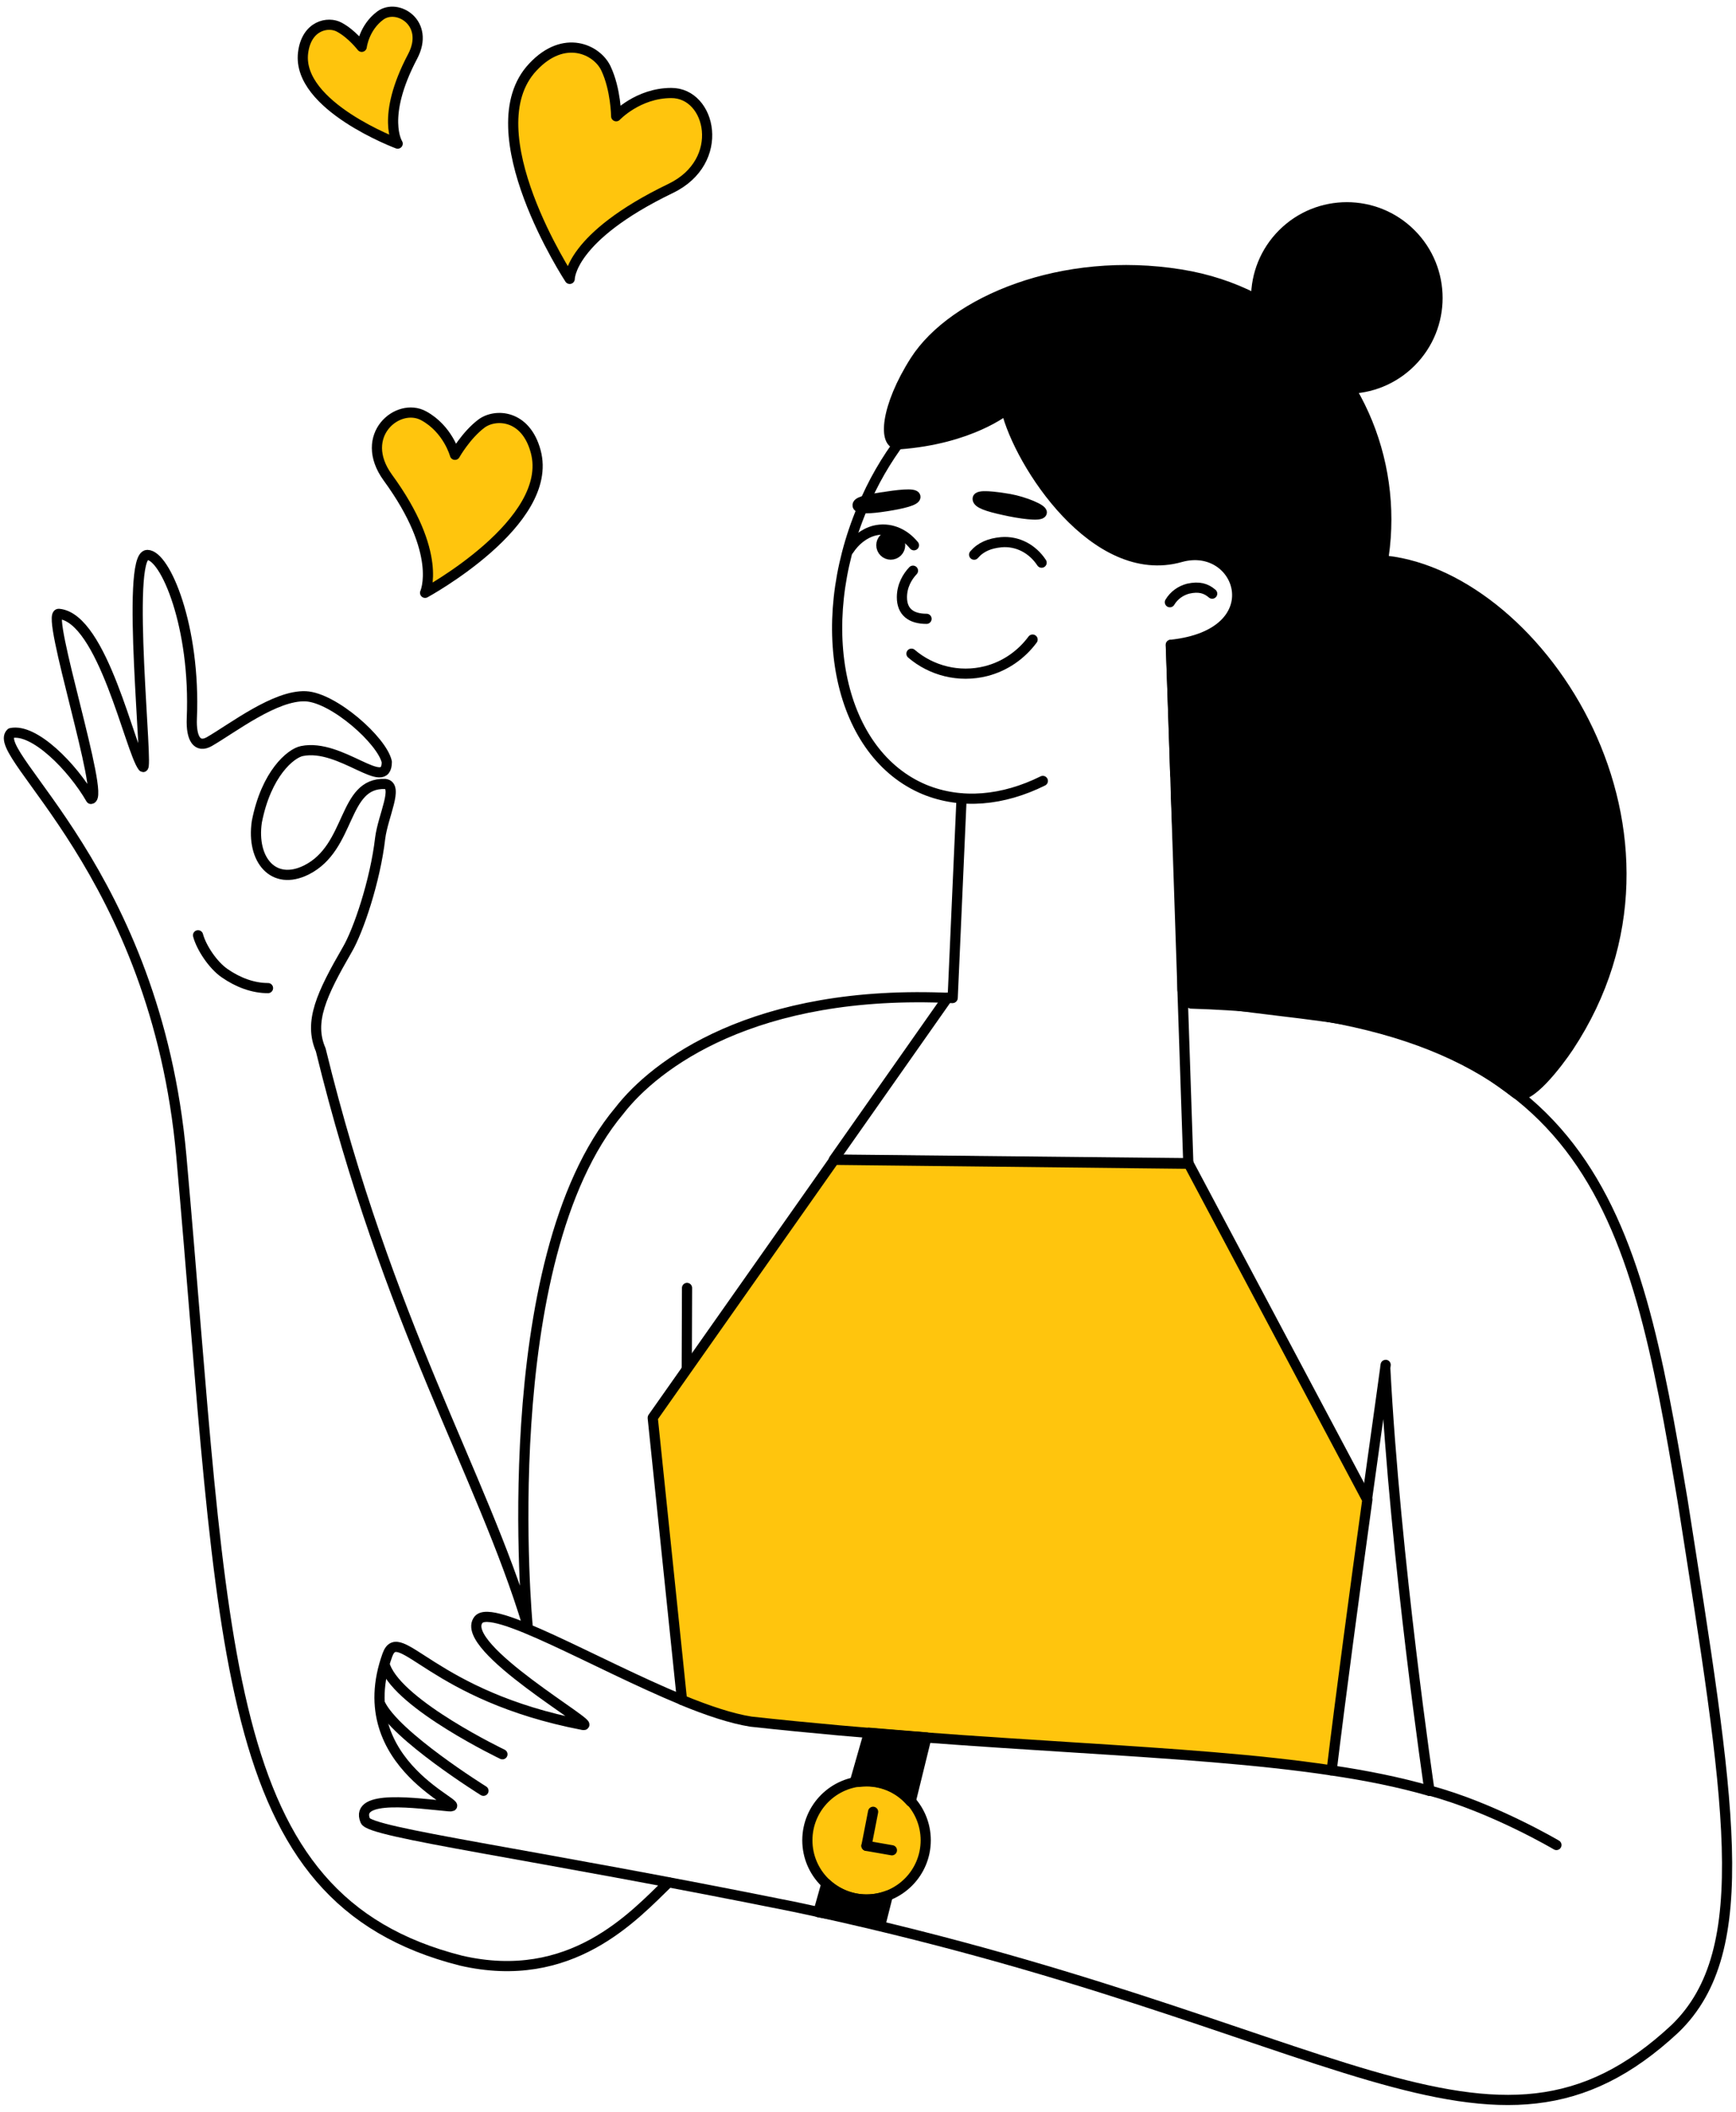 <svg width="148" height="180" viewBox="0 0 148 180" fill="none" xmlns="http://www.w3.org/2000/svg">
<path d="M88.032 54.518C87.089 55.791 85.722 56.782 84.071 57.206C81.737 57.795 79.379 57.158 77.705 55.72" stroke="black" stroke-width="0.867" stroke-linecap="round" stroke-linejoin="round"/>
<path d="M72.353 46.902C72.895 46.077 73.65 45.464 74.545 45.228C75.818 44.922 77.044 45.417 77.917 46.478" stroke="black" stroke-width="0.867" stroke-linecap="round" stroke-linejoin="round"/>
<path d="M75.544 43.153C74.177 43.366 73.186 43.413 73.115 43.107C73.045 42.8 73.776 42.611 75.143 42.4C76.51 42.187 77.972 41.999 78.043 42.33C78.114 42.659 76.911 42.942 75.544 43.154V43.153Z" fill="black" stroke="black" stroke-width="0.867" stroke-linecap="round" stroke-linejoin="round"/>
<path d="M85.609 43.483C84.194 43.176 83.345 42.893 83.345 42.516C83.345 42.139 84.807 42.327 86.081 42.54C87.353 42.775 88.886 43.413 88.816 43.695C88.745 44.049 86.859 43.766 85.609 43.483Z" fill="black" stroke="black" stroke-width="0.867" stroke-linecap="round" stroke-linejoin="round"/>
<path d="M76.248 47.213C76.656 47.043 76.85 46.574 76.679 46.166C76.509 45.757 76.04 45.564 75.632 45.734C75.223 45.904 75.03 46.373 75.2 46.782C75.37 47.19 75.839 47.383 76.248 47.213Z" fill="black" stroke="black" stroke-width="0.867" stroke-linecap="round" stroke-linejoin="round"/>
<path d="M78.991 52.749C77.647 52.749 76.892 52.137 76.892 50.911C76.892 49.921 77.364 49.142 77.835 48.647" stroke="black" stroke-width="0.867" stroke-linecap="round" stroke-linejoin="round"/>
<path d="M83.048 47.28C83.614 46.62 84.369 46.313 85.359 46.218C86.75 46.1 88.022 46.784 88.801 47.963" stroke="black" stroke-width="0.867" stroke-linecap="round" stroke-linejoin="round"/>
<path d="M99.736 51.334C100.089 50.745 100.655 50.345 101.292 50.179C102.235 49.966 102.825 50.155 103.343 50.603" stroke="black" stroke-width="0.867" stroke-linecap="round" stroke-linejoin="round"/>
<path d="M88.905 66.566C85.534 68.24 81.973 68.593 78.814 67.297C71.576 64.278 69.218 53.528 73.509 43.318C74.405 41.126 75.561 39.168 76.857 37.447" stroke="black" stroke-width="0.867" stroke-linecap="round" stroke-linejoin="round"/>
<path d="M42.834 149.535C42.834 149.535 34.111 145.362 32.861 142.084" stroke="black" stroke-width="0.867" stroke-linecap="round" stroke-linejoin="round"/>
<path d="M41.217 152.647C41.217 152.647 33.673 147.955 32.4 145.221" stroke="black" stroke-width="0.867" stroke-linecap="round" stroke-linejoin="round"/>
<path d="M101.544 85.545C135.897 86.583 139.269 103.039 143.441 127.866C147.426 153.354 149.737 166.227 142.805 172.923C127.079 187.589 114.04 172.333 67.876 162.573C45.029 157.952 31.543 156.23 31.142 155.193C30.199 152.906 35.598 153.731 38.263 153.967C40.408 154.155 29.61 150.548 33.028 141.069C34.042 138.311 36.801 144.559 49.697 147.034C51.159 147.294 38.993 140.409 40.786 138.075C41.941 136.613 50.806 141.871 58.115 144.889" stroke="black" stroke-width="0.867" stroke-linecap="round" stroke-linejoin="round"/>
<path d="M99.822 54.965L101.307 99.15" stroke="black" stroke-width="0.867" stroke-linecap="round" stroke-linejoin="round"/>
<path d="M81.975 68.075L81.22 85.051" stroke="black" stroke-width="0.867" stroke-linecap="round" stroke-linejoin="round"/>
<path d="M108.136 63.006C105.378 65.01 100.19 67.084 100.19 66C100.19 65.222 99.813 54.965 99.813 54.965C108.56 54.046 105.825 46.03 100.638 47.491C93.376 49.542 86.892 39.522 85.784 34.925C85.784 34.925 82.765 37.424 76.635 37.871C75.244 37.966 75.48 34.712 78.026 30.728C81.28 25.682 90.57 21.768 100.66 23.396C119.051 26.343 125.229 50.698 108.135 63.006H108.136Z" fill="black" stroke="black" stroke-width="0.867" stroke-linecap="round" stroke-linejoin="round"/>
<path d="M120.289 30.867C123.309 27.847 123.309 22.951 120.289 19.931C117.269 16.911 112.373 16.911 109.353 19.931C106.333 22.951 106.333 27.847 109.353 30.867C112.373 33.888 117.269 33.888 120.289 30.867Z" fill="black" stroke="black" stroke-width="0.867" stroke-linecap="round" stroke-linejoin="round"/>
<path d="M57.002 160.451C54.008 163.351 48.679 169.292 39.296 167.123C18.453 161.842 19.207 140.598 15.459 98.536C13.289 74.323 -0.975 64.278 0.935 62.487C2.916 62.063 6.169 65.364 7.749 68.099C8.999 68.099 3.859 52.231 5.013 52.325C8.762 52.655 11.097 63.973 12.181 65.364C12.699 66.024 10.672 47.304 12.558 47.304C14.091 47.304 16.684 53.434 16.354 61.238C16.283 62.983 16.825 63.785 17.839 63.219C19.844 62.063 23.474 59.235 26.068 59.352C28.449 59.47 32.575 63.125 32.976 64.94C32.976 67.627 29.062 63.336 25.738 64.02C24.795 64.209 22.697 65.931 21.895 70.056C21.423 73.286 23.31 75.549 26.116 74.158C29.983 72.225 29.18 66.684 32.835 66.826C34.014 66.967 32.647 69.561 32.411 71.447C31.987 75.102 30.549 79.345 29.605 80.948C27.413 84.744 26.304 87.102 27.342 89.484C33.048 112.85 41.064 125.605 44.978 138.549C44.978 138.549 42.054 107.474 52.805 94.671C55.8 90.803 64.24 84.25 81.193 85.075" stroke="black" stroke-width="0.867" stroke-linecap="round" stroke-linejoin="round"/>
<path d="M58.572 109.784L58.548 116.692" stroke="black" stroke-width="0.867" stroke-linecap="round" stroke-linejoin="round"/>
<path d="M73.875 161.913C76.662 161.913 78.921 159.654 78.921 156.868C78.921 154.081 76.662 151.822 73.875 151.822C71.089 151.822 68.83 154.081 68.83 156.868C68.83 159.654 71.089 161.913 73.875 161.913Z" fill="#FFC50D" stroke="black" stroke-width="0.867" stroke-linecap="round" stroke-linejoin="round"/>
<path d="M74.435 154.439L73.869 157.339" stroke="black" stroke-width="0.867" stroke-linecap="round" stroke-linejoin="round"/>
<path d="M76.038 157.717L73.869 157.339" stroke="black" stroke-width="0.867" stroke-linecap="round" stroke-linejoin="round"/>
<path d="M132.691 157.269C132.691 157.269 127.268 154.062 121.869 152.625" stroke="black" stroke-width="0.867" stroke-linecap="round" stroke-linejoin="round"/>
<path d="M80.778 85.051L71.087 98.844" stroke="black" stroke-width="0.867" stroke-linecap="round" stroke-linejoin="round"/>
<path d="M71.369 98.844L101.312 99.15" stroke="black" stroke-width="0.867" stroke-linecap="round" stroke-linejoin="round"/>
<path d="M121.869 152.647C121.869 152.647 118.945 132.913 118.096 116.574C118.309 115.135 117.554 120.535 116.541 127.797" stroke="black" stroke-width="0.867" stroke-linecap="round" stroke-linejoin="round"/>
<path d="M113.478 150.903C116.519 151.35 119.302 151.916 121.848 152.647" stroke="black" stroke-width="0.867" stroke-linecap="round" stroke-linejoin="round"/>
<path d="M113.486 150.903C101.036 149.04 84.532 148.992 64.02 146.753C62.37 146.493 60.318 145.809 58.149 144.914L58.125 144.749L55.65 120.889V120.842L71.117 98.868H71.4L101.343 99.198L101.367 99.245L116.504 127.727L116.574 127.821C115.537 135.319 114.264 144.821 113.533 150.88L113.487 150.904L113.486 150.903Z" fill="#FFC50D" stroke="black" stroke-width="0.867" stroke-linecap="round" stroke-linejoin="round"/>
<path d="M133.726 89.248C132.83 90.592 130.26 93.987 129.246 93.209C125.662 90.474 121.583 87.857 113.119 86.678C107.555 85.9 100.812 85.428 100.812 84.368C100.812 81.987 100.694 77.766 100.27 68.099C99.728 55.98 107.696 46.597 118.189 47.799C131.369 49.285 145.751 71.071 133.726 89.249V89.248Z" fill="black" stroke="black" stroke-width="0.867" stroke-linecap="round" stroke-linejoin="round"/>
<path d="M73.87 161.913C72.549 161.913 71.347 161.395 70.451 160.569L69.767 162.998L75.096 163.917L75.686 161.583C75.12 161.795 74.507 161.912 73.87 161.912V161.913Z" fill="black" stroke="black" stroke-width="0.867" stroke-linecap="round" stroke-linejoin="round"/>
<path d="M73.865 151.846C75.374 151.846 76.717 152.506 77.638 153.568L78.982 148.098L74.078 147.697L72.9 151.823L73.088 151.894C73.348 151.87 73.607 151.847 73.867 151.847L73.865 151.846Z" fill="black" stroke="black" stroke-width="0.867" stroke-linecap="round" stroke-linejoin="round"/>
<path d="M22.849 84.226C21.576 84.226 20.303 83.754 19.148 82.953C18.158 82.269 17.167 80.784 16.884 79.723" stroke="black" stroke-width="0.867" stroke-linecap="round" stroke-linejoin="round"/>
<path d="M33.057 40.701C37.796 47.185 36.24 50.533 36.24 50.533C36.24 50.533 47.297 44.521 45.671 38.485C44.822 35.326 42.229 35.231 41.05 36.104C39.73 37.094 38.786 38.768 38.786 38.768C38.786 38.768 38.197 36.575 36.123 35.444C33.931 34.242 30.465 37.118 33.058 40.702L33.057 40.701Z" fill="#FFC50D" stroke="black" stroke-width="0.867" stroke-linecap="round" stroke-linejoin="round"/>
<path d="M35.175 4.816C32.44 10.003 33.903 12.243 33.903 12.243C33.903 12.243 25.297 9.036 25.838 4.51C26.122 2.152 27.984 1.798 28.927 2.317C29.989 2.883 30.838 3.991 30.838 3.991C30.838 3.991 31.026 2.364 32.417 1.328C33.879 0.243 36.684 1.964 35.175 4.817V4.816Z" fill="#FFC50D" stroke="black" stroke-width="0.867" stroke-linecap="round" stroke-linejoin="round"/>
<path d="M57.176 16.062C48.523 20.235 48.57 23.772 48.57 23.772C48.57 23.772 40.294 11.158 45.434 5.712C48.098 2.859 50.904 4.227 51.658 5.83C52.507 7.622 52.531 9.909 52.531 9.909C52.531 9.909 54.394 7.928 57.223 7.928C60.619 7.904 61.962 13.752 57.177 16.062H57.176Z" fill="#FFC50D" stroke="black" stroke-width="0.867" stroke-linecap="round" stroke-linejoin="round"/>
</svg>
